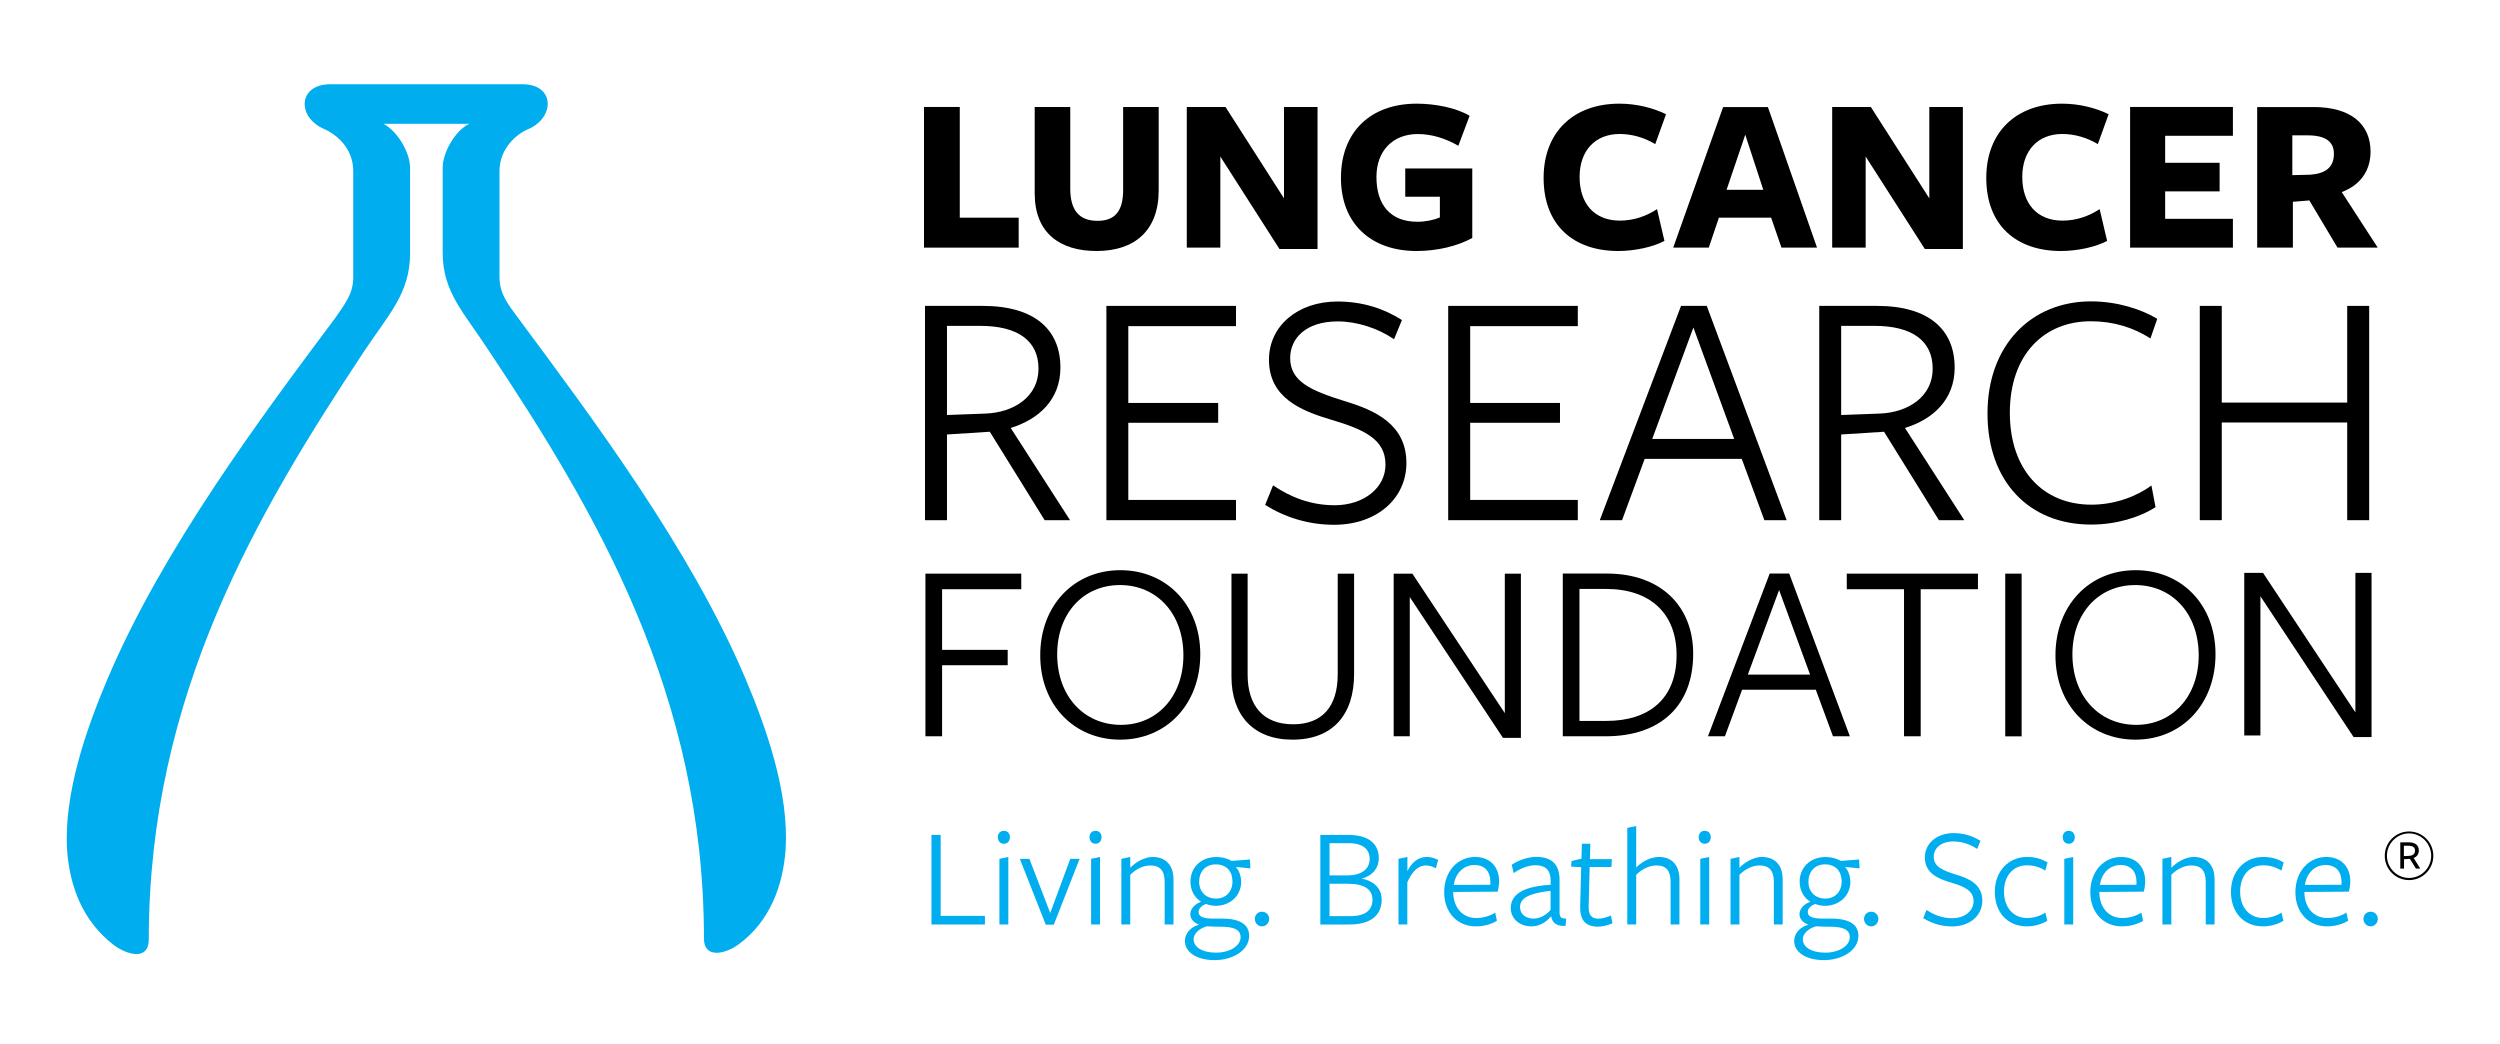 <svg xmlns="http://www.w3.org/2000/svg" xmlns:xlink="http://www.w3.org/1999/xlink" id="Layer_1" x="0px" y="0px" viewBox="0 0 348 145.37" style="enable-background:new 0 0 348 145.37;" xml:space="preserve"><style type="text/css">	.st0{fill:#00ADEE;}</style><g>	<g>		<path class="st0" d="M45.1,17.95c1.68,0.72,4.07,2.63,4.07,5.86v14.84c0,2.27-1.2,3.71-2.51,5.62   c-10.29,13.76-24.05,32.18-31.7,50.25c-2.99,7.06-6.1,16.03-5.62,23.81c0.36,5.02,2.15,9.93,6.58,13.28   c1.8,1.31,4.79,2.15,4.79-0.84c0-33.97,15.07-59.34,30.03-81.95c3.35-5.03,6.34-8.02,6.34-13.52V23.33c0-2.03-1.68-5.03-3.71-6.1   h5.98h5.98c-2.03,0.96-3.71,4.07-3.71,6.1v11.84c0,5.51,2.99,8.38,6.34,13.52c15.07,22.61,30.03,47.97,30.03,81.95   c0,2.87,2.99,2.15,4.79,0.84c4.43-3.23,6.22-8.25,6.58-13.28c0.48-7.78-2.63-16.75-5.62-23.8c-7.66-18.07-21.41-36.37-31.7-50.25   c-1.32-1.79-2.51-3.23-2.51-5.62V23.81c0-3.23,2.51-5.26,4.07-5.86c3.71-1.68,3.59-6.22-0.84-6.22h-13.4h-13.4   C41.51,11.73,41.27,16.28,45.1,17.95"></path>		<polygon points="128.62,34.47 128.62,14.89 133.6,14.89 133.6,30.3 141.8,30.3 141.8,34.47   "></polygon>		<path d="M152.64,34.94c-5.1,0-8.61-2.5-8.61-8.02V14.89h4.95v11.37c0,2.94,1.19,4.48,3.79,4.48c2.35,0,3.57-1.25,3.57-4.29V14.89   h4.95v11.59C161.29,32.15,157.9,34.94,152.64,34.94"></path>		<polygon points="178.73,14.89 183.4,14.89 183.4,34.66 178.1,34.66 169.87,21.79 169.87,34.47 165.2,34.47 165.2,14.89    170.59,14.89 178.73,27.61   "></polygon>		<path d="M197.18,34.94c-6.26,0-10.52-3.73-10.52-10.18c0-6.42,4.13-10.33,10.55-10.33c2.51,0,5.48,0.56,7.36,1.69l-1.57,4.17   c-1.85-1.06-3.76-1.63-5.64-1.63c-3.5,0-5.76,2.35-5.76,5.98c0,3.91,1.97,6.23,5.7,6.23c1.13,0,2.32-0.25,3.13-0.6v-2.88h-4.82   v-3.94h9.33v9.68C202.82,34.28,200.03,34.94,197.18,34.94"></path>		<path d="M230.41,20.06c-1.47-0.88-3.19-1.41-4.95-1.41c-3.38,0-5.58,2.29-5.58,5.98c0,3.73,2.07,6.08,5.61,6.08   c1.91,0,3.69-0.62,5.17-1.6l1.03,4.42c-1.53,0.84-4.13,1.41-6.42,1.41c-6.26,0-10.4-3.6-10.4-10.18c0-6.32,4.1-10.33,10.56-10.33   c2.38,0,4.69,0.59,6.48,1.47L230.41,20.06z"></path>		<path d="M252.93,34.47h-4.95l-1.44-4.17h-7.27l-1.41,4.17h-4.95l6.95-19.57h6.23L252.93,34.47z M242.94,18.75l-2.6,7.67h5.11   L242.94,18.75z"></path>		<polygon points="268.56,14.89 273.23,14.89 273.23,34.66 267.94,34.66 259.7,21.79 259.7,34.47 255.04,34.47 255.04,14.89    260.42,14.89 268.56,27.61   "></polygon>		<path d="M292.02,20.06c-1.47-0.88-3.19-1.41-4.95-1.41c-3.38,0-5.57,2.29-5.57,5.98c0,3.73,2.07,6.08,5.6,6.08   c1.91,0,3.69-0.62,5.17-1.6l1.04,4.42c-1.53,0.84-4.13,1.41-6.42,1.41c-6.26,0-10.4-3.6-10.4-10.18c0-6.32,4.1-10.33,10.55-10.33   c2.38,0,4.7,0.59,6.48,1.47L292.02,20.06z"></path>		<polygon points="296.51,34.47 296.51,14.89 310.82,14.89 310.82,18.9 301.39,18.9 301.39,22.66 308.97,22.66 308.97,26.64    301.39,26.64 301.39,30.46 310.82,30.46 310.82,34.47   "></polygon>		<path d="M319.18,34.47h-4.98V14.9h7.86c5.2,0,7.92,2.41,7.92,6.2c0,2.63-1.38,4.64-4.01,5.64l5.01,7.73h-5.6l-3.92-6.57   l-2.29,0.19V34.47z M321.59,24.32c2.13-0.16,3.29-1.03,3.29-2.91c0-1.72-1.19-2.57-3.69-2.57h-2.1v5.54L321.59,24.32z"></path>		<path d="M131.82,72.41h-3.06V42.58h8.02c7.35,0,10.83,3.39,10.83,8.59c0,4.49-3.05,7.21-6.92,8.4l8.26,12.84h-3.53l-7.64-12.31   l-5.96,0.38V72.41z M137.16,57.57c3.96-0.14,7.4-2.34,7.4-6.25c0-3.91-2.91-5.96-8.11-5.96h-4.63v12.41L137.16,57.57z"></path>		<polygon points="154.01,72.41 154.01,42.58 172.05,42.58 172.05,45.4 157.06,45.4 157.06,56.09 169.57,56.09 169.57,58.85    157.06,58.85 157.06,69.59 172.05,69.59 172.05,72.41   "></polygon>		<path d="M192.86,64.68c0-3.48-2.86-4.87-7.54-6.25c-4.2-1.24-8.68-3.06-8.68-8.35c0-4.72,4.01-8.11,9.54-8.11   c3.44,0,6.44,0.96,8.97,2.58l-1.1,2.67c-2.24-1.53-5.15-2.48-7.83-2.48c-4.49,0-6.63,2.39-6.63,5.11c0,3.29,2.96,4.53,7.54,5.97   c4.3,1.29,8.64,3.25,8.64,8.64c0,4.92-4.1,8.59-10.07,8.59c-3.58,0-6.87-1.05-9.59-2.77l1.1-2.72c2.39,1.62,5.2,2.77,8.59,2.77   C189.95,70.31,192.86,67.83,192.86,64.68"></path>		<polygon points="201.59,72.41 201.59,42.58 219.63,42.58 219.63,45.4 204.65,45.4 204.65,56.09 217.15,56.09 217.15,58.85    204.65,58.85 204.65,69.59 219.63,69.59 219.63,72.41   "></polygon>		<path d="M248.7,72.41h-3.1l-3.15-8.54h-13.51l-3.15,8.54h-3.1L234,42.58h3.58L248.7,72.41z M235.72,45.59l-5.73,15.51h11.41   L235.72,45.59z"></path>		<path d="M256.29,72.41h-3.05V42.58h8.02c7.35,0,10.83,3.39,10.83,8.59c0,4.49-3.05,7.21-6.92,8.4l8.26,12.84h-3.53l-7.64-12.31   l-5.97,0.38V72.41z M261.63,57.57c3.96-0.14,7.4-2.34,7.4-6.25c0-3.91-2.91-5.96-8.11-5.96h-4.63v12.41L261.63,57.57z"></path>		<path d="M299.34,47.11c-2.39-1.53-5.16-2.39-8.31-2.39c-6.49,0-11.26,4.63-11.26,12.74c0,7.87,4.53,12.79,11.36,12.79   c3.25,0,6.3-1.15,8.35-2.67l0.57,3.01c-2.2,1.43-5.49,2.43-8.97,2.43c-8.64,0-14.42-6.01-14.42-15.46   c0-9.5,6.06-15.61,14.42-15.61c3.63,0,7.02,1.1,9.21,2.43L299.34,47.11z"></path>		<polygon points="326.73,72.41 326.73,58.81 309.27,58.81 309.27,72.41 306.21,72.41 306.21,42.58 309.27,42.58 309.27,56.04    326.73,56.04 326.73,42.58 329.79,42.58 329.79,72.41   "></polygon>		<polygon points="128.82,79.85 142.16,79.85 142.16,82.02 131.14,82.02 131.14,90.46 140.27,90.46 140.27,92.6 131.14,92.6    131.14,102.49 128.82,102.49   "></polygon>		<path d="M155.92,102.96c-6.31,0-11.12-4.75-11.12-11.74c0-6.92,4.67-11.85,11.16-11.85c6.3,0,11.12,4.71,11.12,11.7   C167.08,98,162.41,102.96,155.92,102.96 M155.89,81.44c-5.07,0-8.73,3.91-8.73,9.64c0,5.83,3.73,9.82,8.88,9.82   c5.03,0,8.69-3.95,8.69-9.68C164.73,85.39,161.03,81.44,155.89,81.44"></path>		<path d="M179.9,102.96c-5.43,0-8.48-3.41-8.48-8.77V79.85h2.25V93.9c0,4.31,2.14,6.92,6.34,6.92c4.02,0,6.2-2.43,6.2-6.96V79.85   h2.28v13.98C188.49,99.45,185.56,102.96,179.9,102.96"></path>		<polygon points="209.47,79.85 211.71,79.85 211.71,102.71 209.21,102.71 196.24,83.11 196.24,102.49 194,102.49 194,79.85    196.6,79.85 209.47,99.27   "></polygon>		<path d="M223.52,102.49h-5.98V79.84h6.16c7.42,0,11.99,4.49,11.99,11.16C235.7,98.14,231.24,102.49,223.52,102.49 M223.56,81.98   h-3.7v18.37h3.77c5.8,0,9.75-2.97,9.75-9.17C233.38,85.43,229.75,81.98,223.56,81.98"></path>		<path d="M257.5,102.49h-2.35l-2.39-6.48H242.5l-2.39,6.48h-2.36l8.59-22.65h2.72L257.5,102.49z M247.65,82.13L243.3,93.9h8.66   L247.65,82.13z"></path>		<polygon points="267.36,82.02 267.36,102.49 265.04,102.49 265.04,82.02 257.07,82.02 257.07,79.85 275.33,79.85 275.33,82.02      "></polygon>		<rect x="279.13" y="79.85" width="2.28" height="22.65"></rect>		<path d="M297.24,102.96c-6.3,0-11.12-4.75-11.12-11.74c0-6.92,4.68-11.85,11.16-11.85c6.3,0,11.12,4.71,11.12,11.7   C308.4,98,303.73,102.96,297.24,102.96 M297.21,81.44c-5.07,0-8.73,3.91-8.73,9.64c0,5.83,3.73,9.82,8.88,9.82   c5.04,0,8.7-3.95,8.7-9.68C306.05,85.39,302.35,81.44,297.21,81.44"></path>		<polygon points="327.87,79.74 330.12,79.74 330.12,102.6 327.62,102.6 314.65,83 314.65,102.38 312.4,102.38 312.4,79.74    315.01,79.74 327.87,99.16   "></polygon>		<polygon class="st0" points="129.66,128.69 129.66,116.22 130.94,116.22 130.94,127.49 137.1,127.49 137.1,128.69   "></polygon>		<path class="st0" d="M139.74,117.45c-0.56,0-0.84-0.44-0.84-0.92c0-0.46,0.28-0.88,0.84-0.88c0.56,0,0.84,0.42,0.84,0.88   C140.58,117.01,140.3,117.45,139.74,117.45 M139.12,128.69v-9.14l1.24-0.26v9.4H139.12z"></path>		<polygon class="st0" points="146.69,128.71 145.57,128.71 141.96,119.55 143.29,119.55 146.19,127.09 148.98,119.55    150.28,119.55   "></polygon>		<path class="st0" d="M152.5,117.45c-0.56,0-0.84-0.44-0.84-0.92c0-0.46,0.28-0.88,0.84-0.88c0.56,0,0.84,0.42,0.84,0.88   C153.33,117.01,153.05,117.45,152.5,117.45 M151.88,128.69v-9.14l1.24-0.26v9.4H151.88z"></path>		<path class="st0" d="M162.12,128.69v-5.91c0-1.6-0.64-2.31-2.02-2.31c-1,0-2.01,0.54-2.77,1.3v6.92h-1.24v-9.14l1.24-0.26v1.5   c0.96-0.96,2.15-1.5,3.11-1.5c1.83,0,2.91,1.14,2.91,3.13v6.27H162.12z"></path>		<path class="st0" d="M165.69,127.25c0-0.76,0.66-1.42,1.5-1.73c-0.88-0.54-1.48-1.54-1.48-2.79c0-1.94,1.44-3.43,3.59-3.43   c0.96,0,1.66,0.26,2.16,0.54l2.53-0.2l0.06,1.24l-2.02-0.2c0.44,0.44,0.74,1.32,0.74,2.06c0,1.94-1.52,3.35-3.55,3.35   c-0.5,0-0.9-0.1-1.36-0.26c-0.48,0.2-1.02,0.58-1.02,1.1c0,0.58,0.44,0.94,2.07,0.94h1.18c2.65,0,3.79,0.9,3.79,2.39   c0,2.02-2.25,3.39-4.81,3.39c-2.46,0-4.13-1.08-4.13-2.67c0-1.04,0.8-1.96,1.97-2.26C166.15,128.43,165.69,127.91,165.69,127.25    M166.15,130.74c0,1.08,1.18,1.87,3.11,1.87c1.9,0,3.43-0.92,3.43-2.15c0-1.08-0.96-1.46-2.77-1.46c-0.62,0-1.39-0.02-1.92-0.06   C166.91,129.25,166.15,129.97,166.15,130.74 M169.28,125.08c1.4,0,2.28-1,2.28-2.39c0-1.36-0.8-2.37-2.34-2.37   c-1.42,0-2.3,1.02-2.3,2.43C166.92,124.06,167.8,125.08,169.28,125.08"></path>		<path class="st0" d="M175.67,128.95c-0.58,0-1-0.5-1-1.04s0.42-1,1-1c0.58,0,1,0.46,1,1S176.24,128.95,175.67,128.95"></path>		<path class="st0" d="M192.33,125.22c0,2.03-1.34,3.47-4.49,3.47h-4.05v-12.47h3.89c2.99,0,4.25,1.36,4.25,3.25   c0,1.22-0.74,2.41-2.4,2.83C191.37,122.66,192.33,123.76,192.33,125.22 M187.74,117.37h-2.67v4.49h2.48c1.87,0,3.11-0.82,3.11-2.3   C190.66,118.23,189.72,117.37,187.74,117.37 M187.62,123.02h-2.55v4.51h2.87c2.2,0,3.11-0.9,3.11-2.31   C191.05,123.76,189.84,123.02,187.62,123.02"></path>		<path class="st0" d="M195.91,128.69h-1.24v-9.14l1.24-0.26v1.96c0.6-1.18,1.49-1.96,2.69-1.96c0.6,0,1.18,0.18,1.59,0.42   l-0.32,1.16c-0.4-0.24-0.88-0.4-1.4-0.4c-0.96,0-1.86,0.72-2.57,2.35V128.69z"></path>		<path class="st0" d="M202.29,124.26c0.04,2.06,1.28,3.53,3.19,3.53c1,0,1.96-0.3,2.65-0.76l0.24,1.14   c-0.78,0.48-1.79,0.78-2.93,0.78c-2.63,0-4.41-1.98-4.41-4.75c0-2.87,1.84-4.91,4.31-4.91c2.02,0,3.33,1.32,3.33,3.37   c0,0.48-0.08,1.06-0.2,1.46l-6.19,0.04V124.26z M207.44,123.16c0.02-0.1,0.02-0.3,0.02-0.4c0-1.4-0.76-2.35-2.2-2.35   c-1.63,0-2.69,1.26-2.89,2.77L207.44,123.16z"></path>		<path class="st0" d="M215.87,127.59c-0.62,0.76-1.6,1.36-2.68,1.36c-1.68,0-2.89-1.08-2.89-2.54c0-1.66,1.3-3.01,5.55-3.25v-0.54   c0-1.44-0.64-2.18-2.15-2.18c-1,0-2.22,0.52-2.99,1.1l-0.28-1.16c0.82-0.58,2.2-1.1,3.39-1.1c2.12,0,3.29,0.96,3.27,3.27v4.39   c0,0.66,0.12,0.94,0.92,0.92l-0.08,1.02c-1.2,0.08-1.86-0.4-2-1.3H215.87z M215.84,124c-3.13,0.36-4.25,1.06-4.25,2.28   c0,0.98,0.8,1.59,1.87,1.59c0.98,0,1.82-0.56,2.38-1.2V124z"></path>		<path class="st0" d="M222.41,128.99c-1.73,0-2.51-0.96-2.45-2.87l0.14-5.41l-1.4-0.08l0.06-0.78l1.38-0.32l0.06-2.08h1.18   l-0.06,2.14h3.05l-0.06,1.1h-3.03l-0.14,5.47c-0.04,1.16,0.38,1.72,1.34,1.72c0.6,0,1.2-0.2,1.76-0.44l0.22,1.08   C223.81,128.81,223.07,128.99,222.41,128.99"></path>		<path class="st0" d="M232.55,128.69v-5.91c0-1.6-0.64-2.31-1.96-2.31c-1.06,0-2.07,0.54-2.83,1.3v6.92h-1.24v-13.45l1.24-0.26   v5.77c0.96-0.96,2.16-1.46,3.17-1.46c1.78,0,2.85,1.14,2.85,3.13v6.27H232.55z"></path>		<path class="st0" d="M237.3,117.45c-0.56,0-0.84-0.44-0.84-0.92c0-0.46,0.28-0.88,0.84-0.88c0.56,0,0.84,0.42,0.84,0.88   C238.14,117.01,237.86,117.45,237.3,117.45 M236.68,128.69v-9.14l1.24-0.26v9.4H236.68z"></path>		<path class="st0" d="M246.92,128.69v-5.91c0-1.6-0.64-2.31-2.01-2.31c-1,0-2.01,0.54-2.78,1.3v6.92h-1.24v-9.14l1.24-0.26v1.5   c0.96-0.96,2.16-1.5,3.11-1.5c1.84,0,2.91,1.14,2.91,3.13v6.27H246.92z"></path>		<path class="st0" d="M250.49,127.25c0-0.76,0.66-1.42,1.5-1.73c-0.88-0.54-1.48-1.54-1.48-2.79c0-1.94,1.44-3.43,3.59-3.43   c0.96,0,1.66,0.26,2.15,0.54l2.54-0.2l0.06,1.24l-2.02-0.2c0.44,0.44,0.74,1.32,0.74,2.06c0,1.94-1.52,3.35-3.55,3.35   c-0.5,0-0.9-0.1-1.36-0.26c-0.48,0.2-1.02,0.58-1.02,1.1c0,0.58,0.44,0.94,2.08,0.94h1.18c2.65,0,3.79,0.9,3.79,2.39   c0,2.02-2.25,3.39-4.81,3.39c-2.45,0-4.13-1.08-4.13-2.67c0-1.04,0.8-1.96,1.98-2.26C250.95,128.43,250.49,127.91,250.49,127.25    M250.95,130.74c0,1.08,1.18,1.87,3.11,1.87c1.9,0,3.43-0.92,3.43-2.15c0-1.08-0.96-1.46-2.77-1.46c-0.62,0-1.4-0.02-1.92-0.06   C251.71,129.25,250.95,129.97,250.95,130.74 M254.09,125.08c1.4,0,2.27-1,2.27-2.39c0-1.36-0.8-2.37-2.33-2.37   c-1.42,0-2.3,1.02-2.3,2.43C251.73,124.06,252.61,125.08,254.09,125.08"></path>		<path class="st0" d="M260.47,128.95c-0.58,0-1-0.5-1-1.04s0.42-1,1-1s1,0.46,1,1S261.05,128.95,260.47,128.95"></path>		<path class="st0" d="M274.72,125.46c0-1.46-1.2-2.04-3.15-2.61c-1.76-0.52-3.63-1.28-3.63-3.49c0-1.97,1.68-3.39,3.99-3.39   c1.44,0,2.69,0.4,3.75,1.08l-0.46,1.12c-0.94-0.64-2.16-1.04-3.27-1.04c-1.87,0-2.77,1-2.77,2.14c0,1.38,1.24,1.9,3.15,2.49   c1.8,0.54,3.61,1.36,3.61,3.61c0,2.06-1.72,3.59-4.21,3.59c-1.5,0-2.87-0.44-4.01-1.16l0.46-1.14c1,0.68,2.18,1.16,3.59,1.16   C273.5,127.81,274.72,126.77,274.72,125.46"></path>		<path class="st0" d="M282.15,128.95c-2.75,0-4.47-1.98-4.47-4.81c0-2.85,1.89-4.85,4.49-4.85c1.12,0,2.08,0.28,2.85,0.78   l-0.32,1.12c-0.7-0.46-1.58-0.74-2.53-0.74c-1.97,0-3.21,1.48-3.21,3.65c0,2.24,1.3,3.69,3.23,3.69c0.92,0,1.83-0.3,2.53-0.76   l0.26,1.14C284.2,128.65,283.2,128.95,282.15,128.95"></path>		<path class="st0" d="M287.97,117.45c-0.56,0-0.84-0.44-0.84-0.92c0-0.46,0.28-0.88,0.84-0.88c0.56,0,0.84,0.42,0.84,0.88   C288.81,117.01,288.54,117.45,287.97,117.45 M287.35,128.69v-9.14l1.24-0.26v9.4H287.35z"></path>		<path class="st0" d="M292.23,124.26c0.04,2.06,1.28,3.53,3.19,3.53c1,0,1.96-0.3,2.66-0.76l0.24,1.14   c-0.78,0.48-1.8,0.78-2.94,0.78c-2.63,0-4.41-1.98-4.41-4.75c0-2.87,1.84-4.91,4.31-4.91c2.02,0,3.33,1.32,3.33,3.37   c0,0.48-0.08,1.06-0.2,1.46l-6.19,0.04V124.26z M297.38,123.16c0.02-0.1,0.02-0.3,0.02-0.4c0-1.4-0.76-2.35-2.2-2.35   c-1.64,0-2.69,1.26-2.9,2.77L297.38,123.16z"></path>		<path class="st0" d="M307.04,128.69v-5.91c0-1.6-0.64-2.31-2.02-2.31c-1,0-2.01,0.54-2.77,1.3v6.92h-1.24v-9.14l1.24-0.26v1.5   c0.96-0.96,2.16-1.5,3.11-1.5c1.84,0,2.91,1.14,2.91,3.13v6.27H307.04z"></path>		<path class="st0" d="M315.02,128.95c-2.75,0-4.47-1.98-4.47-4.81c0-2.85,1.89-4.85,4.49-4.85c1.12,0,2.08,0.28,2.85,0.78   l-0.32,1.12c-0.7-0.46-1.58-0.74-2.53-0.74c-1.97,0-3.21,1.48-3.21,3.65c0,2.24,1.3,3.69,3.23,3.69c0.92,0,1.83-0.3,2.53-0.76   l0.26,1.14C317.07,128.65,316.08,128.95,315.02,128.95"></path>		<path class="st0" d="M320.77,124.26c0.04,2.06,1.28,3.53,3.19,3.53c1,0,1.96-0.3,2.66-0.76l0.24,1.14   c-0.78,0.48-1.8,0.78-2.93,0.78c-2.63,0-4.41-1.98-4.41-4.75c0-2.87,1.84-4.91,4.31-4.91c2.01,0,3.33,1.32,3.33,3.37   c0,0.48-0.08,1.06-0.2,1.46l-6.18,0.04V124.26z M325.92,123.16c0.02-0.1,0.02-0.3,0.02-0.4c0-1.4-0.76-2.35-2.2-2.35   c-1.64,0-2.7,1.26-2.89,2.77L325.92,123.16z"></path>		<path class="st0" d="M329.99,128.95c-0.58,0-1-0.5-1-1.04s0.42-1,1-1c0.58,0,1,0.46,1,1S330.57,128.95,329.99,128.95"></path>		<path d="M331.96,119.13c0-1.87,1.51-3.39,3.38-3.39c1.87,0,3.38,1.52,3.38,3.39c0,1.86-1.51,3.38-3.38,3.38   C333.47,122.51,331.96,120.99,331.96,119.13 M335.34,116.01c-1.7,0-3.08,1.42-3.08,3.11c0,1.69,1.38,3.09,3.08,3.09   c1.71,0,3.08-1.4,3.08-3.09C338.42,117.43,337.05,116.01,335.34,116.01 M334.64,120.91h-0.52v-3.66h1.18c0.92,0,1.4,0.43,1.4,1.13   c0,0.54-0.29,0.89-0.72,1.05l0.92,1.48h-0.6l-0.84-1.35l-0.82,0.04V120.91z M335.27,119.14c0.6-0.01,0.9-0.28,0.9-0.72   c0-0.48-0.3-0.69-0.93-0.69h-0.62v1.44L335.27,119.14z"></path>	</g></g></svg>